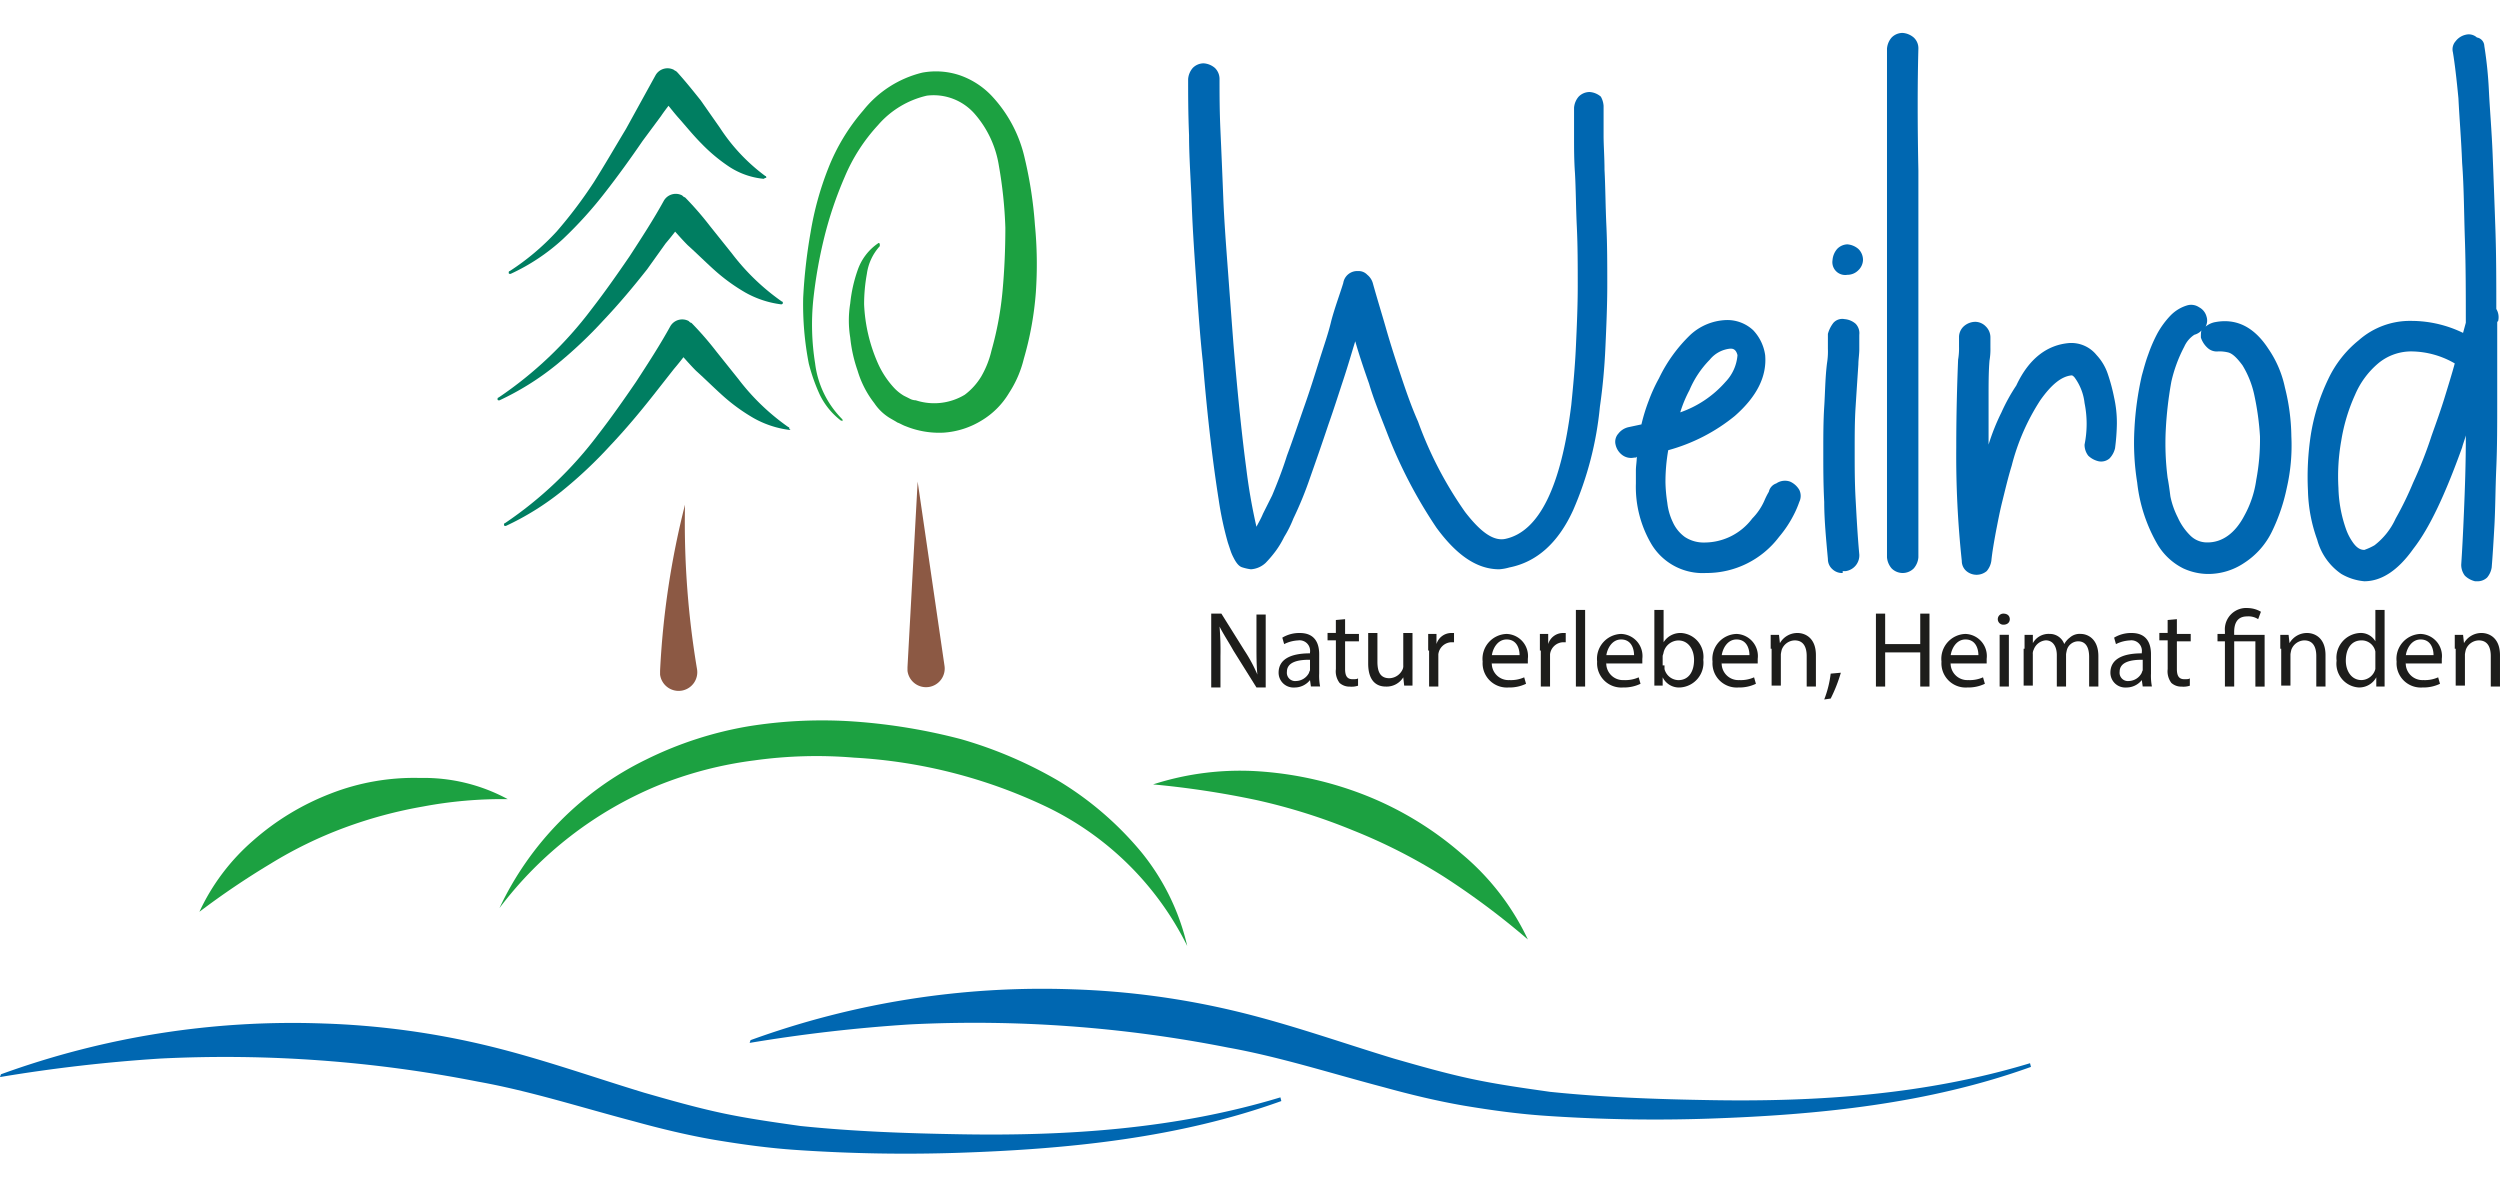 <?xml version="1.0" encoding="UTF-8" standalone="no"?><svg xmlns="http://www.w3.org/2000/svg" height="224" preserveAspectRatio="xMidYMid meet" viewBox="0 0 236.021 105.792" width="472"><defs><style>.a{fill:#1ca141;}.b{fill:#0067b1;}.c{fill:#1d1d1b;}.d{fill:#8c5944;}.e{fill:#007e61;}</style></defs><g transform="translate(0.1 -2.4)"><path class="a" d="M54,94.588A29.647,29.647,0,0,1,67.858,80.556a34.921,34.921,0,0,1,9.674-3.138,43.7,43.7,0,0,1,10.11-.436,55.01,55.01,0,0,1,9.936,1.656,40.178,40.178,0,0,1,9.326,4.009,30.9,30.9,0,0,1,7.67,6.624,21.771,21.771,0,0,1,4.358,8.89A28.694,28.694,0,0,0,105.6,85a48.445,48.445,0,0,0-18.129-4.619,42.538,42.538,0,0,0-9.413.261A36.554,36.554,0,0,0,68.991,83,35.89,35.89,0,0,0,54,94.588Z" transform="translate(-6.948 -9.563)"/><path class="a" d="M124.8,83.613a26.7,26.7,0,0,1,10.2-1.22,33.523,33.523,0,0,1,10.11,2.353,31.513,31.513,0,0,1,8.8,5.4,23.656,23.656,0,0,1,6.275,8.106,72.146,72.146,0,0,0-7.931-5.927,52.533,52.533,0,0,0-8.541-4.358,55.759,55.759,0,0,0-9.151-2.876A84.692,84.692,0,0,0,124.8,83.613Z" transform="translate(-16.041 -10.267)"/><path class="a" d="M50.61,85.1a40.376,40.376,0,0,0-8.018.7,42.2,42.2,0,0,0-7.408,2,39.549,39.549,0,0,0-6.973,3.4A75.69,75.69,0,0,0,21.5,95.736a20.075,20.075,0,0,1,5.055-6.711,24.249,24.249,0,0,1,7.321-4.445A21.64,21.64,0,0,1,42.33,83.1,16.636,16.636,0,0,1,50.61,85.1Z" transform="translate(-2.774 -10.363)"/><path class="b" d="M81.187,110.787a80.551,80.551,0,0,1,30.5-4.794,76.425,76.425,0,0,1,15.427,2.092c5.055,1.22,9.936,2.963,14.817,4.445,2.44.7,4.881,1.395,7.321,1.917s4.968.872,7.408,1.22c5.055.523,10.11.7,15.165.784,10.2.174,20.395-.523,30.156-3.486l.087.349c-9.674,3.486-20.046,4.532-30.331,4.881a151.858,151.858,0,0,1-15.427-.261c-2.615-.174-5.142-.523-7.757-.959-2.528-.436-5.055-1.046-7.583-1.743-4.968-1.307-9.849-2.876-14.73-3.748A123.365,123.365,0,0,0,96.265,109.3,149.607,149.607,0,0,0,81.1,111.048Z" transform="translate(-10.429 -13.298)"/><path class="b" d="M-.013,114.487a80.551,80.551,0,0,1,30.5-4.794,76.425,76.425,0,0,1,15.427,2.092c5.055,1.22,9.936,2.963,14.817,4.445,2.44.7,4.881,1.395,7.321,1.917s4.968.872,7.408,1.22c5.055.523,10.11.7,15.165.784,10.2.174,20.395-.523,30.156-3.486l.087.349c-9.674,3.486-20.046,4.532-30.331,4.881a151.86,151.86,0,0,1-15.427-.261c-2.615-.174-5.142-.523-7.757-.959-2.528-.436-5.055-1.046-7.583-1.743-4.968-1.307-9.849-2.876-14.73-3.748A123.365,123.365,0,0,0,15.065,113,149.609,149.609,0,0,0-.1,114.748Z" transform="translate(0 -13.774)"/><g transform="translate(112.071 2.4)"><path class="b" d="M167.821,9.709V12.5c0,.959.087,2.092.087,3.225.087,1.656.087,3.312.174,5.229.087,1.83.087,3.748.087,5.665s-.087,3.922-.174,5.84c-.087,2-.261,3.835-.523,5.665a32.031,32.031,0,0,1-2.528,9.762c-1.395,3.05-3.4,4.881-6.014,5.4a4.5,4.5,0,0,1-.959.174c-2.092,0-4.009-1.307-5.927-3.922a45.18,45.18,0,0,1-4.706-9.064c-.61-1.569-1.22-3.05-1.656-4.532-.523-1.482-.959-2.789-1.307-4.009-.349,1.133-.7,2.353-1.133,3.661s-.872,2.7-1.395,4.184c-.61,1.83-1.22,3.573-1.743,5.055a34.531,34.531,0,0,1-1.569,3.835,10.76,10.76,0,0,1-.872,1.743,8.609,8.609,0,0,1-.784,1.307,11.038,11.038,0,0,1-.959,1.133,2.244,2.244,0,0,1-1.395.61,4.421,4.421,0,0,1-.784-.174c-.349-.087-.61-.436-.872-.959a4.251,4.251,0,0,1-.261-.61l-.261-.784a31.518,31.518,0,0,1-.872-4.1c-.523-3.312-1.046-7.583-1.482-12.9-.261-2.353-.436-4.881-.61-7.408s-.349-4.968-.436-7.321-.261-4.619-.261-6.711c-.087-2.092-.087-3.922-.087-5.317a1.811,1.811,0,0,1,.436-1.046,1.443,1.443,0,0,1,1.046-.436,1.811,1.811,0,0,1,1.046.436,1.443,1.443,0,0,1,.436,1.046c0,1.395,0,2.963.087,4.881s.174,4.009.261,6.188c.087,2.266.261,4.532.436,6.885s.349,4.706.523,6.973c.436,5.317.872,9.239,1.22,11.853a53.842,53.842,0,0,0,.959,5.491c.174-.349.436-.784.61-1.22l.872-1.743c.436-1.046.959-2.353,1.395-3.748.523-1.395,1.046-2.963,1.656-4.706.523-1.482.959-2.876,1.395-4.271s.872-2.615,1.133-3.748c.349-1.307.784-2.44,1.133-3.573a1.336,1.336,0,0,1,1.395-1.133,1.119,1.119,0,0,1,.872.349,1.568,1.568,0,0,1,.523.784c.436,1.569.872,2.963,1.22,4.184s.784,2.615,1.307,4.184,1.046,3.138,1.743,4.706a36.154,36.154,0,0,0,4.445,8.541c1.482,1.917,2.7,2.789,3.835,2.528,3.138-.7,5.229-4.881,6.188-12.638.174-1.743.349-3.573.436-5.491s.174-3.835.174-5.752,0-3.748-.087-5.578-.087-3.486-.174-5.055c-.087-1.22-.087-2.353-.087-3.4V9.884a1.811,1.811,0,0,1,.436-1.046,1.443,1.443,0,0,1,1.046-.436,1.811,1.811,0,0,1,1.046.436A2.064,2.064,0,0,1,167.821,9.709Z" transform="translate(-128.6 -2.824)"/><path class="b" d="M191.368,48.752a1.908,1.908,0,0,1,.872.784,1.293,1.293,0,0,1,0,1.133,9.061,9.061,0,0,1-.436,1.046,10.891,10.891,0,0,1-1.482,2.266,8.579,8.579,0,0,1-6.885,3.4,5.639,5.639,0,0,1-5.142-2.7,10.631,10.631,0,0,1-1.482-5.752v-1.22c0-.436.087-.872.087-1.307-.087.087-.087.087-.261.087a1.387,1.387,0,0,1-1.133-.261,1.657,1.657,0,0,1-.61-.959,1.145,1.145,0,0,1,.261-1.046,1.657,1.657,0,0,1,.959-.61l1.22-.261a17.215,17.215,0,0,1,.7-2.266,15.3,15.3,0,0,1,.959-2.092,14.2,14.2,0,0,1,2.963-4.1,5.253,5.253,0,0,1,3.486-1.395,3.578,3.578,0,0,1,2.44.959,4.277,4.277,0,0,1,1.133,2.353q.262,3.007-2.876,5.752a17.039,17.039,0,0,1-6.275,3.225,17.281,17.281,0,0,0-.261,3.05,14.254,14.254,0,0,0,.174,1.917,5.633,5.633,0,0,0,.523,1.83,3.5,3.5,0,0,0,1.133,1.395,3.222,3.222,0,0,0,1.83.523,5.654,5.654,0,0,0,4.532-2.266,5.616,5.616,0,0,0,1.133-1.656,7.079,7.079,0,0,1,.436-.872,1.064,1.064,0,0,1,.7-.784A1.45,1.45,0,0,1,191.368,48.752Zm-9.5-8.629A11.613,11.613,0,0,0,181,42.216a10.063,10.063,0,0,0,4.271-2.876,4.1,4.1,0,0,0,1.133-2.528c-.087-.349-.261-.61-.61-.61H185.7a2.844,2.844,0,0,0-1.917,1.046A9.187,9.187,0,0,0,181.868,40.124Z" transform="translate(-134.542 -6.394)"/><path class="b" d="M199.23,56.328a1.311,1.311,0,0,1-.959-.349,1.249,1.249,0,0,1-.436-.959c-.174-1.917-.349-3.748-.349-5.4-.087-1.656-.087-3.225-.087-4.706s0-2.876.087-4.271c.087-1.307.087-2.7.261-4.1a7.046,7.046,0,0,0,.087-1.395V33.754a2.945,2.945,0,0,1,.523-1.046,1.121,1.121,0,0,1,1.046-.349,1.811,1.811,0,0,1,1.046.436,1.281,1.281,0,0,1,.349,1.046v1.395c0,.436-.087.959-.087,1.395-.087,1.307-.174,2.615-.261,4.009-.087,1.307-.087,2.7-.087,4.184s0,2.963.087,4.532.174,3.312.349,5.229a1.5,1.5,0,0,1-1.307,1.569h-.261Zm-.959-29.546a1.811,1.811,0,0,1,.436-1.046,1.4,1.4,0,0,1,.959-.436,1.811,1.811,0,0,1,1.046.436,1.443,1.443,0,0,1,.436,1.046,1.4,1.4,0,0,1-.436.959,1.443,1.443,0,0,1-1.046.436A1.21,1.21,0,0,1,198.272,26.782Z" transform="translate(-137.436 -5.341)"/><path class="b" d="M207.263,3.882q-.131,4.968,0,11.5V51.905a1.811,1.811,0,0,1-.436,1.046,1.473,1.473,0,0,1-2.092,0,1.811,1.811,0,0,1-.436-1.046V3.882a1.811,1.811,0,0,1,.436-1.046,1.443,1.443,0,0,1,1.046-.436,1.811,1.811,0,0,1,1.046.436A1.38,1.38,0,0,1,207.263,3.882Z" transform="translate(-138.322 -2.4)"/><path class="b" d="M222.431,35.7a3.061,3.061,0,0,1,2.615,1.133,4.892,4.892,0,0,1,1.046,1.743,17.2,17.2,0,0,1,.61,2.266,11.024,11.024,0,0,1,.261,2.44,19.885,19.885,0,0,1-.174,2.353,2.078,2.078,0,0,1-.523.959,1.205,1.205,0,0,1-1.046.261,2.078,2.078,0,0,1-.959-.523,1.675,1.675,0,0,1-.349-1.046,9.893,9.893,0,0,0,0-3.922,5.008,5.008,0,0,0-.959-2.44c-.087-.087-.174-.174-.261-.174-.959.087-1.917.872-2.963,2.353a20.755,20.755,0,0,0-2.7,6.188c-.349,1.133-.61,2.266-.872,3.312s-.436,2-.61,2.876c-.174.959-.349,1.917-.436,2.789a1.935,1.935,0,0,1-.436.959,1.493,1.493,0,0,1-1.917,0,1.249,1.249,0,0,1-.436-.959,93.65,93.65,0,0,1-.523-10.72c0-3.312.087-6.1.174-8.28a6.174,6.174,0,0,0,.087-1.22v-.959a1.4,1.4,0,0,1,.436-.959,1.657,1.657,0,0,1,1.133-.436,1.4,1.4,0,0,1,.959.436,1.443,1.443,0,0,1,.436,1.046v.959a6.174,6.174,0,0,1-.087,1.22c-.087,1.046-.087,2.179-.087,3.573v4.358a20.2,20.2,0,0,1,1.22-3.05,17.32,17.32,0,0,1,1.395-2.528C218.683,37.1,220.426,35.879,222.431,35.7Z" transform="translate(-139.283 -6.42)"/><path class="b" d="M243.733,35.989a10.1,10.1,0,0,1,1.569,3.661,19.7,19.7,0,0,1,.61,4.619,17.881,17.881,0,0,1-.436,4.881,17.38,17.38,0,0,1-1.395,4.1,7.317,7.317,0,0,1-2.615,2.963,6.082,6.082,0,0,1-3.486,1.046,5.677,5.677,0,0,1-2.266-.523,5.886,5.886,0,0,1-2.44-2.266,14.859,14.859,0,0,1-1.917-5.84,23.654,23.654,0,0,1-.261-5.055,29.473,29.473,0,0,1,.7-5.055c.174-.61.349-1.307.61-2a13.906,13.906,0,0,1,.872-2,8.15,8.15,0,0,1,1.22-1.656,3.647,3.647,0,0,1,1.569-.959,1.335,1.335,0,0,1,1.133.174,1.385,1.385,0,0,1,.7.872,1.2,1.2,0,0,1-.087.959,1.967,1.967,0,0,1,.959-.436C240.77,33.113,242.426,33.984,243.733,35.989Zm-2.266,15.775a9.766,9.766,0,0,0,1.133-3.4,20.5,20.5,0,0,0,.349-4.1,25.461,25.461,0,0,0-.523-3.835,8.975,8.975,0,0,0-1.133-2.876c-.523-.7-.959-1.133-1.395-1.22a3.61,3.61,0,0,0-.872-.087,1.281,1.281,0,0,1-1.046-.349,2.256,2.256,0,0,1-.61-.959c0-.349,0-.61.087-.7a1.375,1.375,0,0,1-.7.436,2.62,2.62,0,0,0-.959,1.133,13.425,13.425,0,0,0-1.22,3.312,35.939,35.939,0,0,0-.523,4.532,25.619,25.619,0,0,0,.174,4.532c.087.436.174,1.046.261,1.743a7.8,7.8,0,0,0,.7,2,5.583,5.583,0,0,0,1.133,1.656,2.232,2.232,0,0,0,1.656.7C239.375,54.292,240.6,53.42,241.467,51.764Z" transform="translate(-141.759 -6.181)"/><path class="b" d="M266.542,3.641a38.478,38.478,0,0,1,.436,4.271c.087,1.743.261,3.748.349,5.927s.174,4.532.261,7.06.087,5.055.087,7.583a1.5,1.5,0,0,1,.174,1.133c-.087.087-.087.087-.087.174v7.321c0,2.266,0,4.358-.087,6.362s-.087,3.748-.174,5.4c-.087,1.569-.174,2.963-.261,4.009a1.935,1.935,0,0,1-.436.959,1.311,1.311,0,0,1-.959.349h-.174a2.077,2.077,0,0,1-.959-.523,1.675,1.675,0,0,1-.349-1.046c.087-1.307.174-2.963.261-5.055s.174-4.445.174-7.147c-.087.349-.261.784-.349,1.133-1.569,4.358-3.051,7.583-4.619,9.587-1.482,2.092-3.05,3.05-4.619,3.05a5.186,5.186,0,0,1-2.179-.7,5.69,5.69,0,0,1-2.266-3.225,14.522,14.522,0,0,1-.872-4.619,26.31,26.31,0,0,1,.261-5.229,19.016,19.016,0,0,1,1.656-5.317,10.352,10.352,0,0,1,2.876-3.661,7.3,7.3,0,0,1,4.968-1.83,11.2,11.2,0,0,1,4.881,1.133l.261-.959c0-2.615,0-5.229-.087-7.844-.087-2.528-.087-4.968-.261-7.234-.087-2.266-.261-4.271-.349-6.1-.174-1.83-.349-3.312-.523-4.358a1.145,1.145,0,0,1,.261-1.046,1.657,1.657,0,0,1,.959-.61,1.145,1.145,0,0,1,1.046.261A.838.838,0,0,1,266.542,3.641Zm-4.968,36.78c.436-1.22.872-2.44,1.22-3.573s.7-2.266.959-3.225a8.274,8.274,0,0,0-4.009-1.133,4.866,4.866,0,0,0-3.225,1.133,7.954,7.954,0,0,0-2.179,2.963,16.934,16.934,0,0,0-1.307,4.358,19.054,19.054,0,0,0-.261,4.445,12.533,12.533,0,0,0,.7,3.835,5.131,5.131,0,0,0,.61,1.22c.349.523.7.784,1.133.784a5.592,5.592,0,0,0,.959-.436,6.64,6.64,0,0,0,2-2.528,31.124,31.124,0,0,0,1.656-3.4A39.6,39.6,0,0,0,261.574,40.421Z" transform="translate(-144.174 -2.421)"/><g transform="translate(2.179 54.299)"><path class="c" d="M131.1,72.185V65.3h.959l2.179,3.486a14.405,14.405,0,0,1,1.22,2.266h0c-.087-.872-.087-1.743-.087-2.789V65.387h.872v6.885h-.872l-2.179-3.486c-.436-.784-.959-1.569-1.307-2.266h0a27.125,27.125,0,0,1,.087,2.789v2.963H131.1Z" transform="translate(-131.1 -64.777)"/><path class="c" d="M141.45,72.455l-.087-.61h0a1.858,1.858,0,0,1-1.482.7,1.4,1.4,0,0,1-1.482-1.395c0-1.22,1.046-1.83,2.963-1.83V69.23A.993.993,0,0,0,140.23,68.1a3.231,3.231,0,0,0-1.307.349l-.174-.61A3.1,3.1,0,0,1,140.4,67.4c1.482,0,1.83,1.046,1.83,2v1.83a5.36,5.36,0,0,0,.087,1.22h-.872Zm-.174-2.528c-.959,0-2.092.174-2.092,1.133a.782.782,0,0,0,.872.872,1.416,1.416,0,0,0,1.22-.784c0-.087.087-.174.087-.261v-.959Z" transform="translate(-132.038 -65.047)"/><path class="c" d="M145.356,65.9v1.395h1.307v.7h-1.307v2.615c0,.61.174.959.7.959.261,0,.436,0,.523-.087v.7a1.934,1.934,0,0,1-.784.087,1.394,1.394,0,0,1-.959-.349,1.809,1.809,0,0,1-.349-1.307V67.9H143.7v-.7h.784v-1.22Z" transform="translate(-132.718 -64.854)"/><path class="c" d="M152.284,71.061v1.307H151.5l-.087-.784h0a1.841,1.841,0,0,1-1.656.872c-.784,0-1.656-.436-1.656-2.179V67.4h.872v2.7c0,.959.261,1.569,1.133,1.569a1.416,1.416,0,0,0,1.22-.784.786.786,0,0,0,.087-.436V67.4h.872v3.661Z" transform="translate(-133.283 -65.047)"/><path class="c" d="M154.6,69.056V67.487h.784v.959h0a1.461,1.461,0,0,1,1.395-1.046h.261v.872h-.261a1.292,1.292,0,0,0-1.22,1.133v3.05h-.872v-3.4Z" transform="translate(-134.118 -65.047)"/><path class="c" d="M161.372,70.115a1.578,1.578,0,0,0,1.656,1.743,3.056,3.056,0,0,0,1.395-.261l.174.61a3.609,3.609,0,0,1-1.656.349,2.288,2.288,0,0,1-2.44-2.44,2.348,2.348,0,0,1,2.266-2.615,2.089,2.089,0,0,1,2,2.353v.436h-3.4Zm2.615-.61c0-.61-.261-1.482-1.22-1.482-.872,0-1.307.872-1.395,1.482Z" transform="translate(-134.876 -65.06)"/><path class="c" d="M166.7,69.056V67.487h.784v.959h0a1.461,1.461,0,0,1,1.395-1.046h.261v.872h-.261a1.292,1.292,0,0,0-1.22,1.133v3.05h-.872v-3.4Z" transform="translate(-135.672 -65.047)"/><path class="c" d="M170.6,64.9h.872v7.234H170.6Z" transform="translate(-136.173 -64.726)"/><path class="c" d="M173.772,70.115a1.578,1.578,0,0,0,1.656,1.743,3.056,3.056,0,0,0,1.395-.261l.174.61a3.609,3.609,0,0,1-1.656.349,2.288,2.288,0,0,1-2.44-2.44,2.348,2.348,0,0,1,2.266-2.615,2.089,2.089,0,0,1,2,2.353v.436h-3.4Zm2.615-.61c0-.61-.261-1.482-1.22-1.482-.872,0-1.307.872-1.395,1.482Z" transform="translate(-136.468 -65.06)"/><path class="c" d="M179.1,72.134V64.9h.872v3.05h0a1.873,1.873,0,0,1,1.656-.872,2.248,2.248,0,0,1,2.092,2.528,2.341,2.341,0,0,1-2.179,2.615,1.714,1.714,0,0,1-1.656-.959h0v.784H179.1Zm.959-2v.349a1.388,1.388,0,0,0,1.307,1.046c.959,0,1.482-.784,1.482-1.917,0-.959-.523-1.83-1.482-1.83a1.47,1.47,0,0,0-1.395,1.133c0,.087-.087.261-.087.349v.872Z" transform="translate(-137.265 -64.726)"/><path class="c" d="M186.272,70.115a1.578,1.578,0,0,0,1.656,1.743,3.056,3.056,0,0,0,1.395-.261l.174.61a3.609,3.609,0,0,1-1.656.349,2.288,2.288,0,0,1-2.44-2.44,2.348,2.348,0,0,1,2.266-2.615,2.089,2.089,0,0,1,2,2.353v.436h-3.4Zm2.615-.61c0-.61-.261-1.482-1.22-1.482-.872,0-1.307.872-1.395,1.482Z" transform="translate(-138.074 -65.06)"/><path class="c" d="M191.7,68.882V67.574h.784l.087.784h0a1.893,1.893,0,0,1,1.656-.959c.7,0,1.743.436,1.743,2.092v2.963H195.1V69.579c0-.784-.261-1.482-1.133-1.482a1.344,1.344,0,0,0-1.22.872,3.774,3.774,0,0,0-.087.436v2.963h-.872V68.882Z" transform="translate(-138.883 -65.047)"/><path class="c" d="M197.5,74.228a10,10,0,0,0,.61-2.44l.959-.087a14.218,14.218,0,0,1-.959,2.44Z" transform="translate(-139.628 -65.599)"/><path class="c" d="M203.972,65.3v2.876h3.312V65.3h.872v6.885h-.872V68.961h-3.312v3.225H203.1V65.3Z" transform="translate(-140.347 -64.777)"/><path class="c" d="M211.072,70.115a1.578,1.578,0,0,0,1.656,1.743,3.056,3.056,0,0,0,1.395-.261l.174.61a3.609,3.609,0,0,1-1.656.349,2.288,2.288,0,0,1-2.44-2.44,2.348,2.348,0,0,1,2.266-2.615,2.089,2.089,0,0,1,2,2.353v.436h-3.4Zm2.615-.61c0-.61-.261-1.482-1.22-1.482-.872,0-1.307.872-1.395,1.482Z" transform="translate(-141.259 -65.06)"/><path class="c" d="M217.433,65.823c0,.261-.174.523-.61.523a.523.523,0,0,1,0-1.046C217.259,65.3,217.433,65.561,217.433,65.823Zm-.959,6.362V67.3h.872v4.881Z" transform="translate(-142.042 -64.777)"/><path class="c" d="M219.187,68.895V67.587h.784v.784h0a1.688,1.688,0,0,1,1.569-.872,1.445,1.445,0,0,1,1.395.959h0a1.89,1.89,0,0,1,.523-.61A1.389,1.389,0,0,1,224.5,67.5c.61,0,1.656.436,1.656,2.092v2.876h-.872V69.679c0-.959-.349-1.482-1.046-1.482a1.126,1.126,0,0,0-1.046.784,3.775,3.775,0,0,0-.087.436v3.05h-.872V69.5c0-.784-.349-1.395-1.046-1.395a1.325,1.325,0,0,0-1.133.872.786.786,0,0,0-.087.436v2.963H219.1V68.895Z" transform="translate(-142.402 -65.06)"/><path class="c" d="M231.55,72.455l-.087-.61h0a1.858,1.858,0,0,1-1.482.7,1.4,1.4,0,0,1-1.482-1.395c0-1.22,1.046-1.83,2.963-1.83V69.23A.993.993,0,0,0,230.33,68.1a3.231,3.231,0,0,0-1.307.349l-.174-.61A3.1,3.1,0,0,1,230.5,67.4c1.482,0,1.83,1.046,1.83,2v1.83a5.36,5.36,0,0,0,.087,1.22h-.872Zm-.087-2.528c-.959,0-2.092.174-2.092,1.133a.782.782,0,0,0,.872.872,1.416,1.416,0,0,0,1.22-.784c0-.087.087-.174.087-.261v-.959Z" transform="translate(-143.609 -65.047)"/><path class="c" d="M235.456,65.9v1.395h1.307v.7h-1.307v2.615c0,.61.174.959.7.959.261,0,.436,0,.523-.087v.7a1.934,1.934,0,0,1-.784.087,1.394,1.394,0,0,1-.959-.349,1.809,1.809,0,0,1-.349-1.307V67.9H233.8v-.7h.784v-1.22Z" transform="translate(-144.29 -64.854)"/><path class="c" d="M240.8,72.108V67.838h-.7v-.7h.7v-.261a2.015,2.015,0,0,1,2.179-2.179,2.519,2.519,0,0,1,1.22.349l-.261.7a1.676,1.676,0,0,0-1.046-.261c-.959,0-1.22.7-1.22,1.482v.261h2.876v4.881h-.872V67.838h-2v4.271H240.8Z" transform="translate(-145.099 -64.7)"/><path class="c" d="M246.9,68.882V67.574h.784l.087.784h0a1.893,1.893,0,0,1,1.656-.959c.7,0,1.743.436,1.743,2.092v2.963H250.3V69.579c0-.784-.261-1.482-1.133-1.482a1.344,1.344,0,0,0-1.22.872,3.775,3.775,0,0,0-.087.436v2.963h-.872V68.882Z" transform="translate(-145.972 -65.047)"/><path class="c" d="M257.532,64.9v7.234h-.784v-.872h0a1.834,1.834,0,0,1-1.656.959A2.248,2.248,0,0,1,253,69.694a2.342,2.342,0,0,1,2.179-2.615,1.589,1.589,0,0,1,1.482.784h0V64.9Zm-.872,4.271v-.349a1.314,1.314,0,0,0-1.307-1.046c-.959,0-1.482.784-1.482,1.917,0,.959.523,1.83,1.482,1.83a1.388,1.388,0,0,0,1.307-1.046V69.171Z" transform="translate(-146.756 -64.726)"/><path class="c" d="M260.372,70.115a1.578,1.578,0,0,0,1.656,1.743,3.056,3.056,0,0,0,1.395-.261l.174.61a3.608,3.608,0,0,1-1.656.349,2.288,2.288,0,0,1-2.44-2.44,2.348,2.348,0,0,1,2.266-2.615,2.089,2.089,0,0,1,2,2.353v.436h-3.4Zm2.615-.61c0-.61-.261-1.482-1.22-1.482-.872,0-1.307.872-1.395,1.482Z" transform="translate(-147.591 -65.06)"/><path class="c" d="M265.8,68.882V67.574h.784l.087.784h0a1.893,1.893,0,0,1,1.656-.959c.7,0,1.743.436,1.743,2.092v2.963H269.2V69.579c0-.784-.261-1.482-1.133-1.482a1.344,1.344,0,0,0-1.22.872,3.775,3.775,0,0,0-.087.436v2.963h-.872V68.882Z" transform="translate(-148.4 -65.047)"/></g></g><path class="d" d="M71.4,69.188A79.324,79.324,0,0,1,73.753,53.5a83.426,83.426,0,0,0,1.133,15.514,1.763,1.763,0,1,1-3.486.523v-.349Z" transform="translate(-9.183 -6.563)"/><path class="d" d="M98.2,68.519,99.159,51l2.528,17.344a1.763,1.763,0,1,1-3.486.523C98.2,68.78,98.2,68.606,98.2,68.519Z" transform="translate(-12.625 -6.242)"/><path class="a" d="M90.473,39.542a6.867,6.867,0,0,1-2-2.44,17.058,17.058,0,0,1-1.046-2.963A29.2,29.2,0,0,1,86.9,27.95a49.8,49.8,0,0,1,.7-6.188,29.34,29.34,0,0,1,1.656-6.014,18.854,18.854,0,0,1,3.312-5.491,10.214,10.214,0,0,1,5.578-3.573,7.075,7.075,0,0,1,3.573.261,7.582,7.582,0,0,1,2.963,1.917,12.66,12.66,0,0,1,3.138,5.927,39.04,39.04,0,0,1,.959,6.275,38.646,38.646,0,0,1,.087,6.362A30.587,30.587,0,0,1,107.73,33.7a10.348,10.348,0,0,1-1.395,3.225,7.506,7.506,0,0,1-2.615,2.615,7.817,7.817,0,0,1-3.573,1.133,8.362,8.362,0,0,1-3.573-.61c-.261-.087-.523-.261-.784-.349-.261-.174-.61-.349-.872-.523a4.669,4.669,0,0,1-1.307-1.307,9.251,9.251,0,0,1-1.569-3.05,13.537,13.537,0,0,1-.7-3.138,10.008,10.008,0,0,1,0-3.225,13.537,13.537,0,0,1,.7-3.138,5.061,5.061,0,0,1,1.917-2.528c.087-.087.174,0,.174.087v.174h0a4.858,4.858,0,0,0-1.22,2.615,16.048,16.048,0,0,0-.261,2.876,15.36,15.36,0,0,0,1.307,5.578A8.5,8.5,0,0,0,95.441,36.4a4.193,4.193,0,0,0,.959.784l.523.261a1.26,1.26,0,0,0,.61.174,5.586,5.586,0,0,0,4.619-.523,6.074,6.074,0,0,0,1.569-1.743,8.912,8.912,0,0,0,.959-2.44,30.912,30.912,0,0,0,1.046-5.665c.174-1.917.261-3.922.261-5.927a41.348,41.348,0,0,0-.61-5.84,9.737,9.737,0,0,0-2.266-4.881,5.151,5.151,0,0,0-4.532-1.743,8.641,8.641,0,0,0-4.619,2.789,16.737,16.737,0,0,0-3.138,4.881A36.015,36.015,0,0,0,88.9,22.2a44.332,44.332,0,0,0-1.046,5.927,23.18,23.18,0,0,0,.174,6.014,8.987,8.987,0,0,0,2.528,5.229h0a.163.163,0,0,1,0,.261C90.648,39.542,90.561,39.542,90.473,39.542Z" transform="translate(-11.173 -0.536)"/><g transform="translate(47.923 5.73)"><path class="e" d="M79.055,16.662a7.169,7.169,0,0,1-3.225-1.133,15.775,15.775,0,0,1-2.615-2.179c-.784-.784-1.482-1.656-2.179-2.44s-1.307-1.656-2-2.353l2.092-.261c-.523.872-1.22,1.656-1.743,2.44l-1.743,2.353c-1.133,1.656-2.266,3.225-3.486,4.794a38.472,38.472,0,0,1-4.009,4.445,19.025,19.025,0,0,1-4.968,3.312c-.087,0-.174,0-.174-.087s0-.174.087-.174a23.028,23.028,0,0,0,4.445-3.748,42.785,42.785,0,0,0,3.486-4.619c1.046-1.656,2-3.312,3.05-5.055L68.858,6.9A1.3,1.3,0,0,1,70.6,6.377c.087.087.174.087.261.174l.087.087c.784.872,1.482,1.743,2.179,2.615l1.83,2.615A17.537,17.537,0,0,0,79.23,16.4c.087,0,.087.087.087.174C79.142,16.574,79.142,16.662,79.055,16.662Z" transform="translate(-55 -6.221)"/></g><g transform="translate(46.878 17.583)"><path class="e" d="M80.557,30.261a9.221,9.221,0,0,1-3.4-1.133,17.359,17.359,0,0,1-2.876-2.092c-.872-.784-1.656-1.569-2.528-2.353-.784-.784-1.482-1.656-2.266-2.44l2.092-.261a27.5,27.5,0,0,1-1.917,2.528l-1.743,2.44c-1.307,1.656-2.615,3.225-4.1,4.794a41.776,41.776,0,0,1-4.532,4.271,25.833,25.833,0,0,1-5.317,3.312c-.087,0-.174,0-.174-.087s0-.174.087-.174a36.528,36.528,0,0,0,8.8-8.367c1.22-1.569,2.44-3.312,3.573-4.968,1.133-1.743,2.266-3.486,3.225-5.229a1.3,1.3,0,0,1,1.743-.523c.087.087.174.174.261.174l.087.087a30.3,30.3,0,0,1,2.266,2.615l2.092,2.615A21.157,21.157,0,0,0,80.644,30h0c.087,0,.087.087.087.174C80.644,30.261,80.644,30.261,80.557,30.261Z" transform="translate(-53.8 -19.821)"/></g><g transform="translate(47.488 29.437)"><path class="e" d="M81.431,43.862a9.221,9.221,0,0,1-3.4-1.133,17.359,17.359,0,0,1-2.876-2.092c-.872-.784-1.656-1.569-2.528-2.353-.784-.784-1.482-1.656-2.266-2.44l2.092-.261a27.5,27.5,0,0,1-1.917,2.528l-1.917,2.44c-1.307,1.656-2.615,3.225-4.1,4.794a41.776,41.776,0,0,1-4.532,4.271,25.833,25.833,0,0,1-5.317,3.312c-.087,0-.174,0-.174-.087s0-.174.087-.174a36.528,36.528,0,0,0,8.8-8.367c1.22-1.569,2.44-3.312,3.573-4.968,1.133-1.743,2.266-3.486,3.225-5.229a1.3,1.3,0,0,1,1.743-.523c.087.087.174.174.261.174l.087.087a30.3,30.3,0,0,1,2.266,2.615l2.092,2.615A21.156,21.156,0,0,0,81.344,43.6h0c.087,0,.087.087.087.174C81.606,43.862,81.519,43.862,81.431,43.862Z" transform="translate(-54.5 -33.421)"/></g></g></svg>